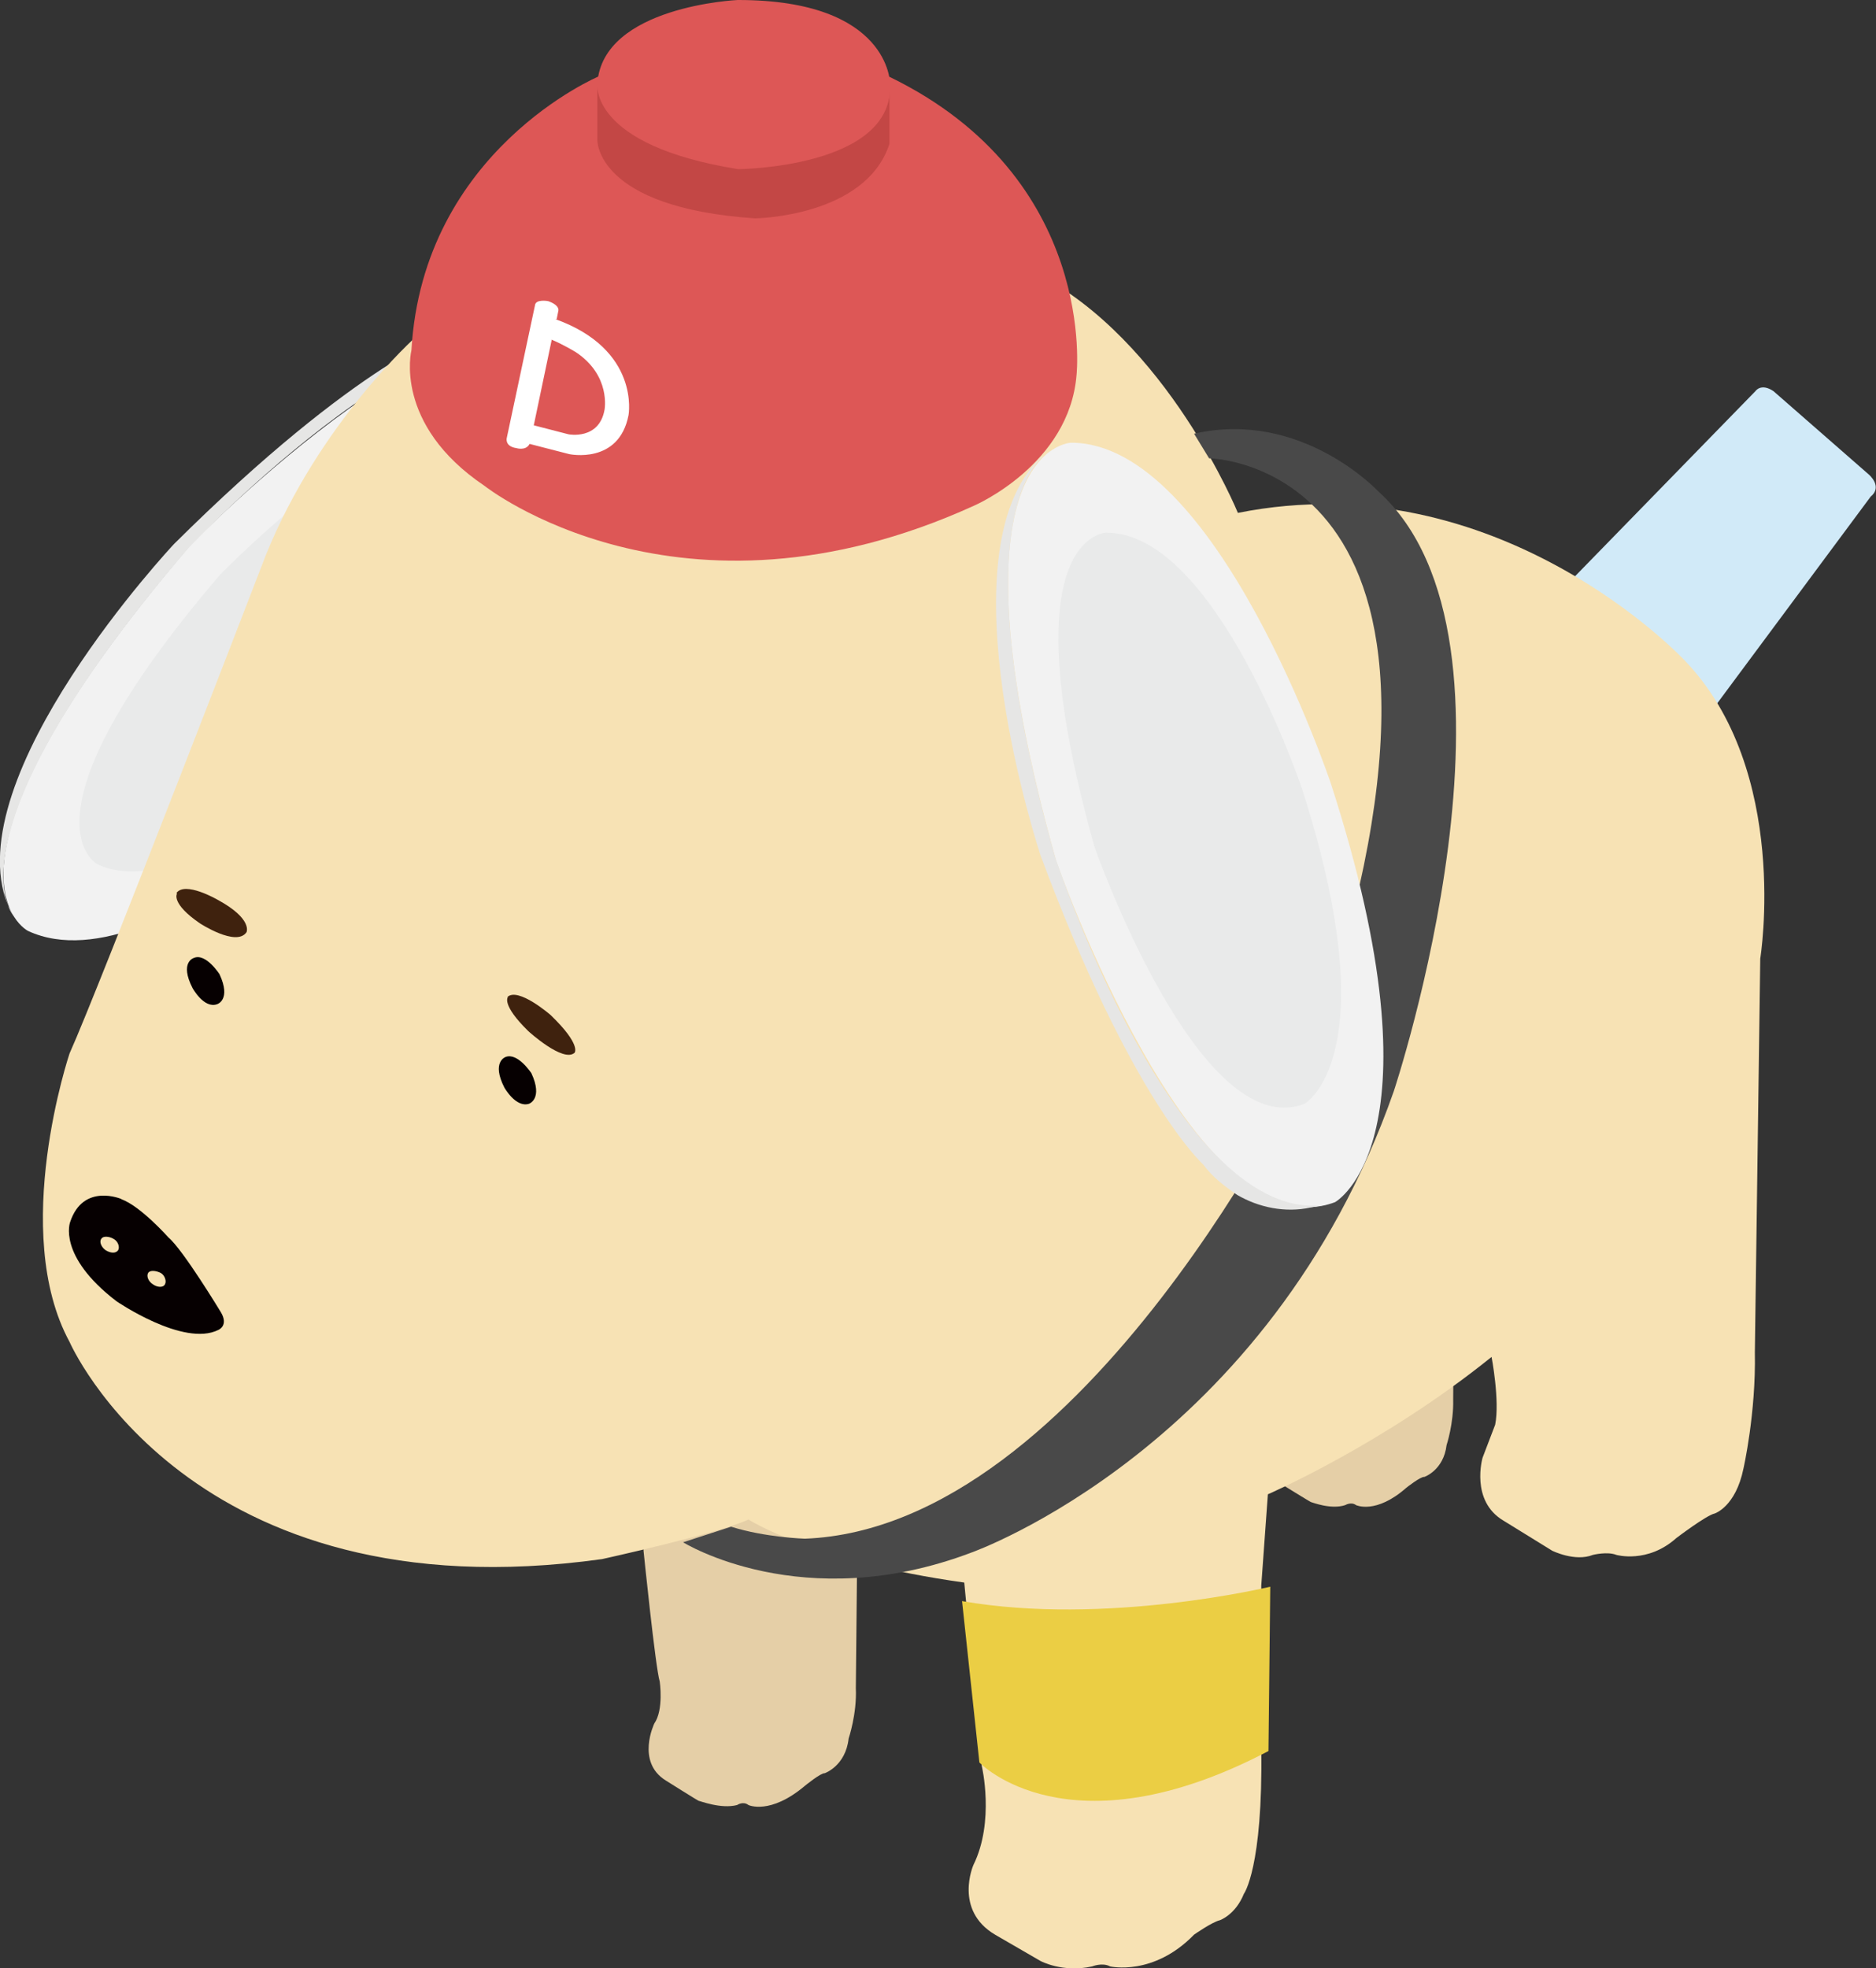 <?xml version="1.0" encoding="UTF-8"?>
<svg id="_レイヤー_2" data-name="レイヤー 2" xmlns="http://www.w3.org/2000/svg" viewBox="0 0 31.28 32.81">
  <rect x="0" y="0" width="31.28" height="32.81" fill="#333333" stroke="none"/>
  <defs>
    <style>
      .cls-1 {
        fill: #f7e2b4;
      }

      .cls-2 {
        fill: #d1eaf8;
      }

      .cls-3 {
        fill: #f2f2f2;
      }

      .cls-4 {
        fill: #fff;
      }

      .cls-5 {
        fill: #c34745;
      }

      .cls-6 {
        fill: #e5cfa7;
      }

      .cls-7 {
        fill: #494949;
      }

      .cls-8 {
        fill: #dd5756;
      }

      .cls-9 {
        fill: #e6e6e5;
      }

      .cls-10 {
        fill: #e9eaea;
      }

      .cls-11 {
        fill: #060001;
      }

      .cls-12 {
        fill: #3f220e;
      }

      .cls-13 {
        fill: #ebce44;
      }
    </style>
  </defs>
  <g id="_レイヤー_2-2" data-name="レイヤー 2">
    <g>
      <path class="cls-3" d="M.47,15.52s-1.97-.97,2.7-6.43c0,0,4.87-5.01,6.61-3.21,0,0,1.26,1.71-2.98,6.3,0,0-4.11,4.36-6.33,3.34Z"/>
      <path class="cls-10" d="M1.63,14.41s-1.47-.73,2.04-4.83c0,0,3.66-3.78,4.97-2.42,0,0,.95,1.29-2.25,4.74,0,0-3.1,3.28-4.76,2.51Z"/>
      <path class="cls-9" d="M.23,15.27s-1.24-1.28,2.9-6.12c0,0,4.47-4.78,6.57-3.36l-.24-.16c-.35-.25-.78-.37-1.2-.31-.23.03-.49.09-.73.21,0,0-1.53.46-4.63,3.54,0,0-3.63,3.87-2.77,6.02l.1.18Z"/>
      <path class="cls-2" d="M26.18,9.69l3.09-3.17s.09-.14.3,0l1.59,1.39s.24.2.03.37l-2.71,3.65-2.29-2.24h-.01Z"/>
      <path class="cls-6" d="M10.73,25.85s.2,1.96.27,2.18c0,0,.07.47-.09.7,0,0-.31.64.19.95,0,0,.54.34.55.34.02,0,.37.14.64.07,0,0,.1-.07.19,0,0,0,.36.17.94-.32,0,0,.27-.22.33-.21,0,0,.35-.12.4-.58,0,0,.14-.41.12-.84l.03-3.01-3.57.08v.65h0Z"/>
      <path class="cls-6" d="M21.03,21.26s.19,1.77.24,1.98c0,0,.06.42-.08.64,0,0-.28.58.16.85,0,0,.5.31.51.31s.33.13.57.05c0,0,.1-.06.18,0,0,0,.33.16.84-.29,0,0,.24-.19.3-.18,0,0,.32-.11.37-.53,0,0,.12-.36.11-.76l.02-2.72-3.23.07v.58h.01Z"/>
      <path class="cls-1" d="M6.94,5.61s-1.62,1.44-2.51,3.65c0,0-2.79,7.24-3.27,8.3,0,0-1,2.97,0,4.81,0,0,1.99,4.58,8.88,3.62,0,0,1.95-.43,2.44-.66,0,0,1.08.7,3.59,1.05,2.51.34,0-.08,0-.08l.3,3.14s.22.92-.14,1.65c0,0-.33.75.36,1.16l.76.44s.37.2.86.09c0,0,.17-.07.3,0,0,0,.72.17,1.4-.53,0,0,.3-.21.43-.24,0,0,.26-.09.4-.44,0,0,.32-.43.29-2.43v-2.71l.11-1.52s1.92-.83,3.73-2.29c0,0,.14.73.06,1.13l-.21.55s-.21.72.35,1.05l.81.5s.38.19.68.07c0,0,.24-.06.39,0,0,0,.52.15,1-.28,0,0,.5-.38.64-.41,0,0,.35-.11.48-.75,0,0,.21-.92.19-1.94l.09-6.56s.51-3.13-1.26-4.97c0,0-3.1-3.33-7.45-2.46,0,0-1.18-2.89-3.38-4,0,0-6.13-2.24-10.35,1.08l.03-.02Z"/>
      <path class="cls-13" d="M16.04,26.68l.29,2.7s1.48,1.56,4.82-.19l.03-2.74s-2.74.66-5.14.24h0Z"/>
      <path class="cls-8" d="M9.99,1.27s-2.94,1.23-3.13,4.57c0,0-.31,1.23,1.22,2.26,0,0,3.24,2.57,8.16.33,0,0,1.59-.68,1.71-2.18,0,0,.36-3.28-3.12-4.97h-4.84Z"/>
      <path class="cls-5" d="M9.96,1.45v.88s-.04,1.13,2.63,1.31c0,0,1.84-.02,2.24-1.24v-.88l-4.87-.07Z"/>
      <path class="cls-8" d="M12.3,0s-2.25.1-2.34,1.39c0,0-.15,1.03,2.35,1.43,0,0,2.61-.02,2.53-1.43,0,0,0-1.39-2.53-1.39h-.01Z"/>
      <path class="cls-4" d="M9.28,5.33l.03-.15s.03-.09-.17-.16c0,0-.21-.04-.22.07l-.47,2.21s-.04.14.16.17c0,0,.16.05.22-.07l.66.17s.83.18.99-.65c0,0,.2-1.09-1.22-1.6h.02Z"/>
      <path class="cls-8" d="M9.2,5.66l-.3,1.43.58.15s.51.1.6-.41c0,0,.11-.57-.48-.96,0,0-.23-.14-.41-.21h0Z"/>
      <path class="cls-11" d="M8.43,17.62s-.24.08-.02.51c0,0,.19.34.41.27,0,0,.24-.08.04-.51,0,0-.23-.35-.43-.27Z"/>
      <path class="cls-12" d="M8.47,16.62s-.12.12.34.57c0,0,.58.53.77.36,0,0,.12-.13-.4-.63,0,0-.54-.47-.72-.3h0Z"/>
      <path class="cls-12" d="M2.95,14.9s-.1.16.38.49c0,0,.61.4.78.15,0,0,.11-.22-.48-.54,0,0-.55-.32-.69-.11h.01Z"/>
      <path class="cls-11" d="M3.23,15.97s-.24.07-.02.5c0,0,.19.35.41.27,0,0,.24-.07.04-.5,0,0-.23-.36-.43-.27Z"/>
      <path class="cls-11" d="M2.03,19.99s-.64-.28-.86.38c0,0-.22.56.77,1.32,0,0,1.12.77,1.7.48,0,0,.18-.07.04-.3,0,0-.63-1.04-.87-1.24,0,0-.47-.53-.79-.64h.01Z"/>
      <path class="cls-7" d="M20.16,7.64s5.18.05,1.63,10.12c0,0-3.68,7.71-8.37,7.89,0,0-.66-.02-1.23-.2l-.8.26s1.99,1.24,4.81.17c0,0,4.96-1.75,7.04-7.69,0,0,2.5-7.51-.26-10,0,0-1.28-1.37-3.07-.96l.25.41Z"/>
      <path class="cls-3" d="M17.86,7.38s-2.19.06-.25,6.97c0,0,2.3,6.58,4.65,5.69,0,0,1.86-1.02-.07-6.98,0,0-1.9-5.68-4.33-5.68Z"/>
      <path class="cls-10" d="M18.44,8.88s-1.65.04-.19,5.24c0,0,1.74,4.96,3.5,4.28,0,0,1.4-.77-.04-5.25,0,0-1.43-4.27-3.26-4.27h0Z"/>
      <path class="cls-9" d="M17.53,7.51s-1.66.65.06,6.77c0,0,2.04,6.21,4.54,5.8l-.28.05c-.42.09-.86,0-1.22-.21-.19-.13-.41-.29-.57-.51,0,0-1.19-1.06-2.71-5.15,0,0-1.67-5.03,0-6.63l.18-.12Z"/>
      <path class="cls-1" d="M1.76,20.84c-.07-.05-.11-.14-.07-.19.03-.05.13-.04.2,0,.08.04.11.14.08.19-.04.06-.13.05-.21,0Z"/>
      <path class="cls-1" d="M2.55,21.41c-.08-.05-.11-.14-.08-.19.03-.05.13-.04.21,0,.07.04.1.14.07.19-.03.06-.13.05-.2,0Z"/>
    </g>
  </g>
</svg>